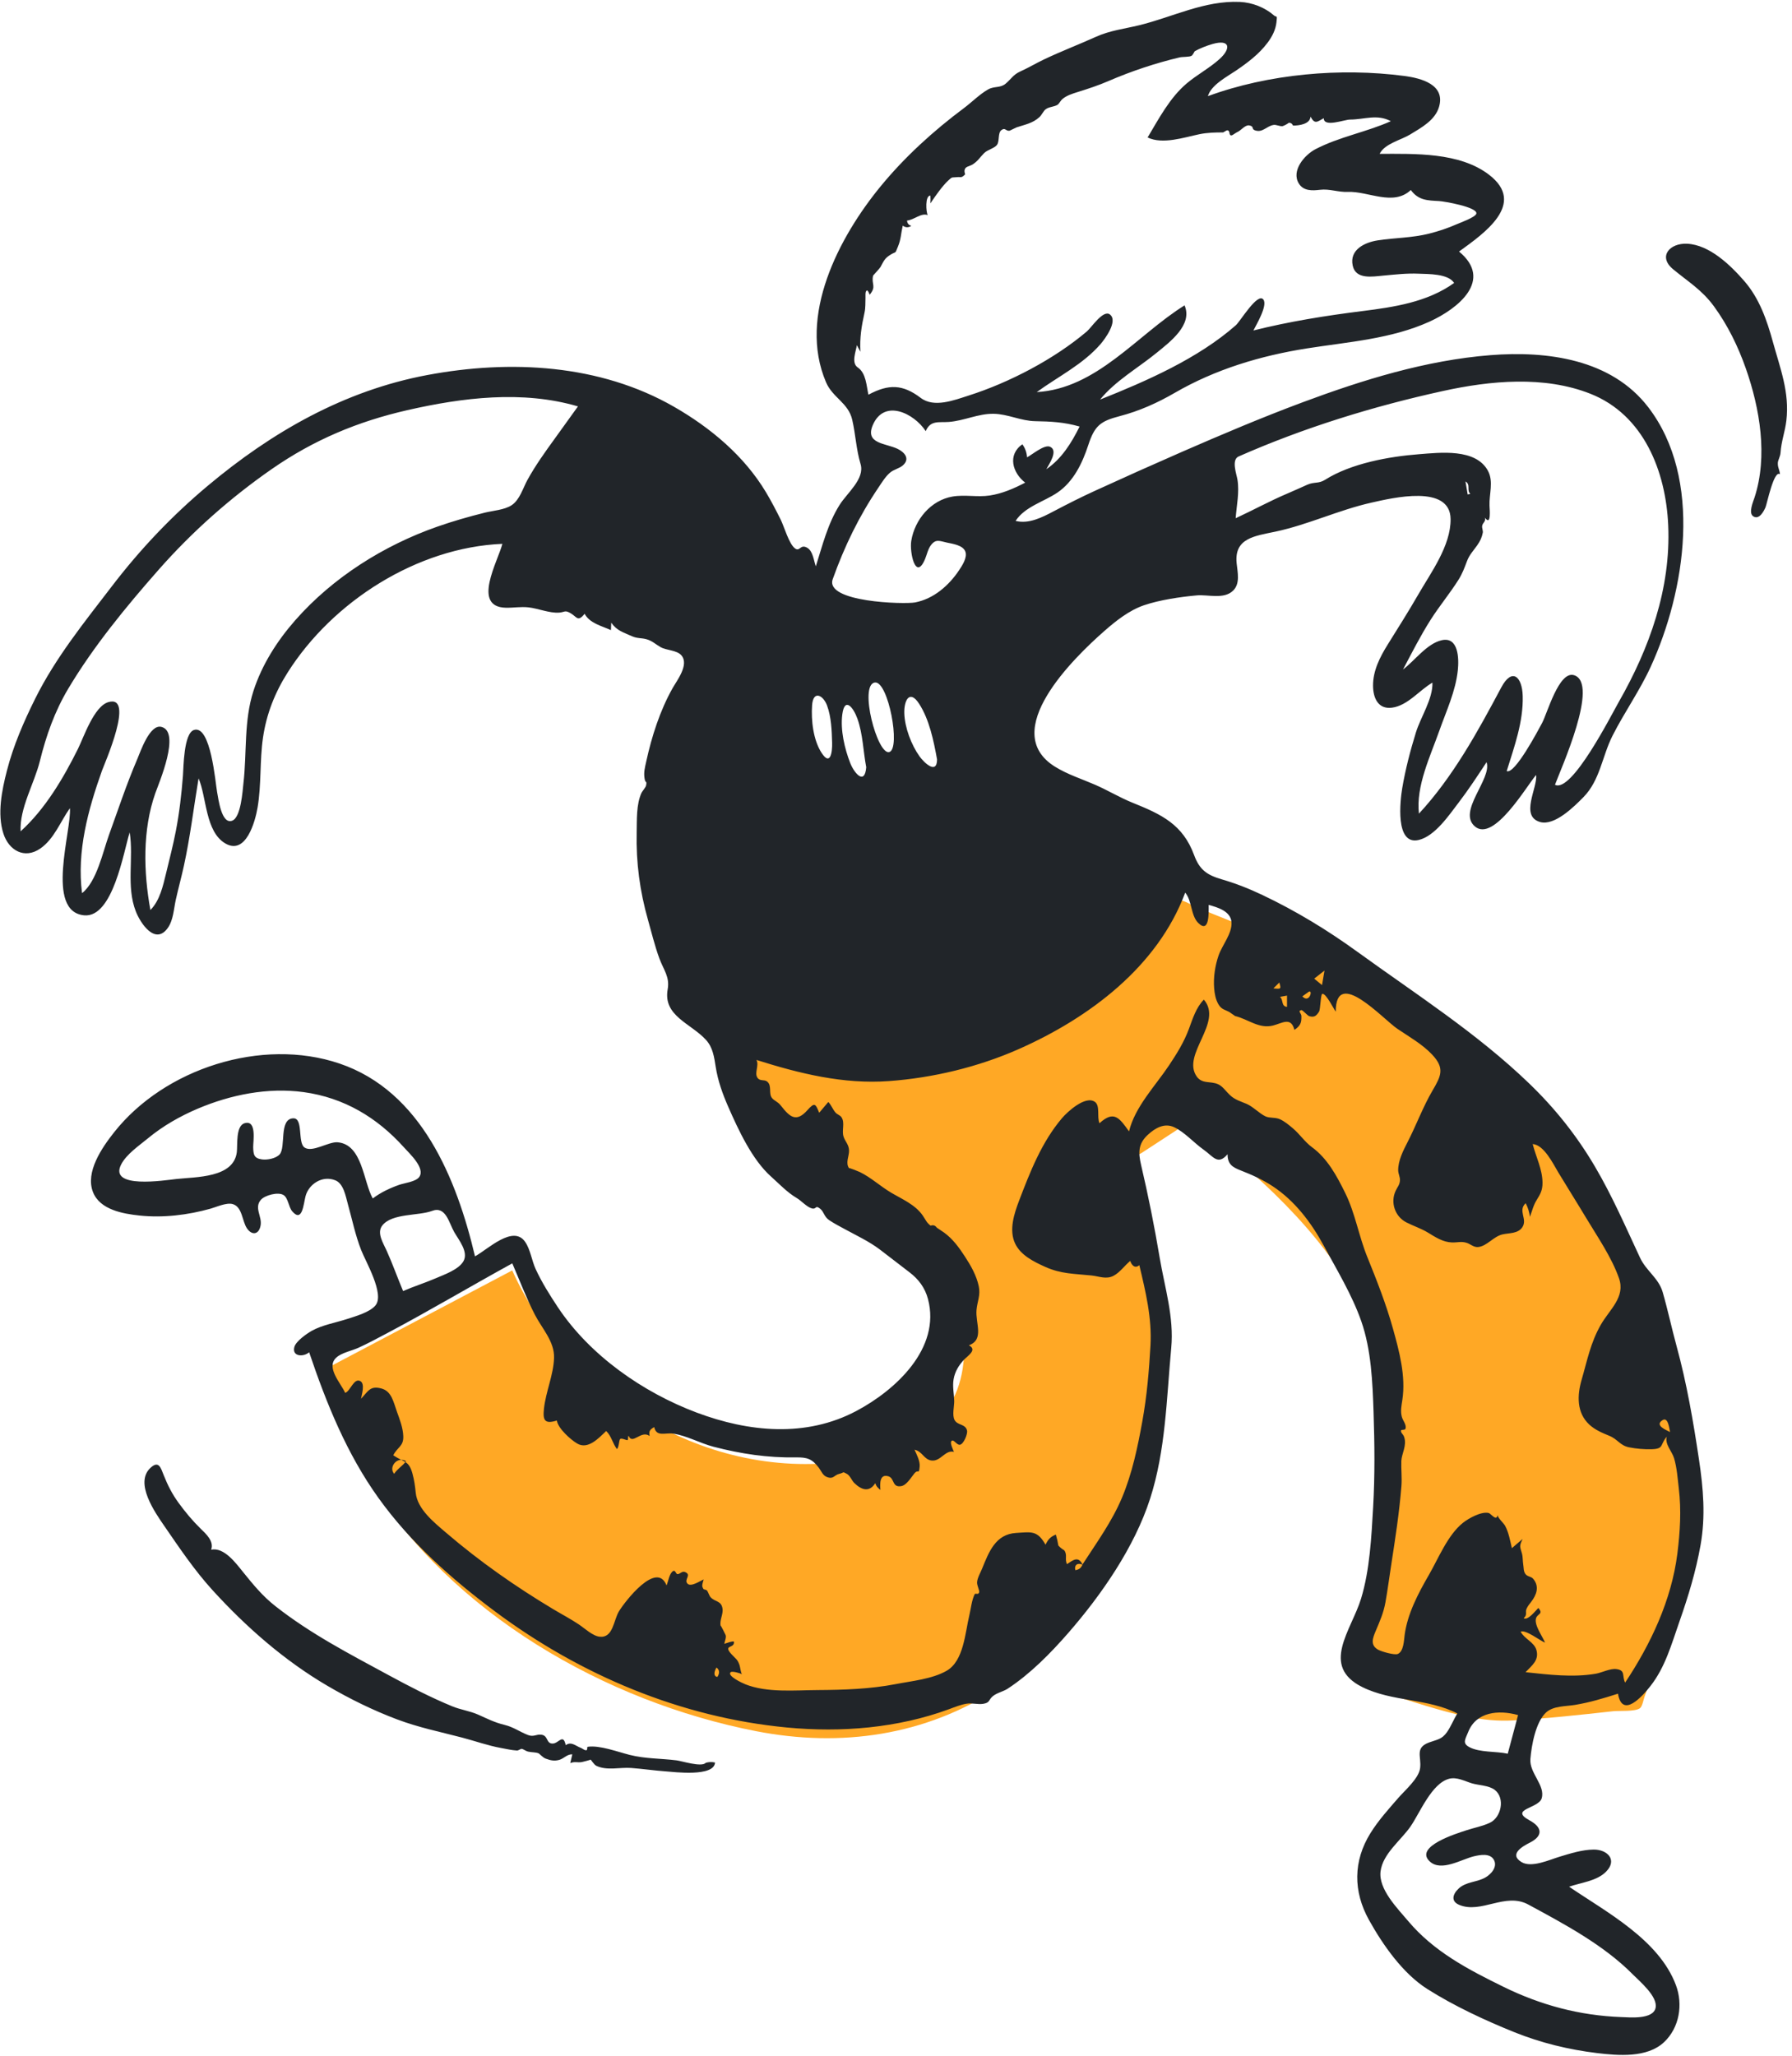 <svg width="334" height="383" viewBox="0 0 334 383" fill="none" xmlns="http://www.w3.org/2000/svg">
<path fill-rule="evenodd" clip-rule="evenodd" d="M60.225 255.265L95.47 236.676C106.61 261.483 134.578 277.399 161.461 271.53C168.013 270.099 174.508 266.865 177.654 260.623C180.02 255.929 180.109 250.416 179.038 245.357C178.136 241.095 176.455 236.597 173.706 233.166C170.251 228.856 164.94 225.545 160.643 222.163C153.983 216.922 147.264 211.757 140.527 206.617C139.643 205.944 137.184 204.733 136.689 203.697C136.274 202.83 136.689 200.723 136.689 199.773V195.302C146.465 198.865 157.367 200.825 167.757 200.29C185.053 199.4 198.94 186.892 211.275 175.784C213.477 173.805 215.635 171.778 217.748 169.705C218.152 169.307 219.176 167.837 219.74 167.725C220.495 167.577 222.478 168.825 223.172 169.104L230.376 171.997C236.222 174.344 242.098 176.261 247.377 179.708C269.776 194.339 293.605 212.228 303.787 237.858C309.574 252.426 313.025 267.982 315.132 283.496C315.419 285.611 316.156 288.245 315.788 290.359C315.116 294.233 312.913 298.339 311.584 302.027L306.518 316.086C306.331 316.603 306.101 317.91 305.668 318.235C304.766 318.911 301.756 318.68 300.673 318.799C294.454 319.482 288.219 320.174 281.971 320.517C276.355 320.825 271.117 319.39 265.761 317.791C262.78 316.902 259.82 315.94 256.877 314.935C256.215 314.708 252.977 314.1 252.599 313.435C252.434 313.143 252.991 311.773 253.067 311.452C253.553 309.41 254.008 307.361 254.432 305.305C257.436 290.795 259.649 275.588 258.38 260.751C257.059 245.294 248.469 233.083 237.646 222.51C233.66 218.621 229.434 214.984 224.994 211.622C224.217 211.032 222.799 209.497 221.816 209.3C221.027 209.141 220.434 209.8 219.647 210.314L212.808 214.776C212.195 215.175 209.805 216.229 209.584 216.933C209.398 217.526 210.371 219.488 210.535 220.058C211.223 222.475 211.846 224.909 212.401 227.36C216.056 243.408 217.764 260.974 213.272 277.023C209.032 292.18 199.237 305.82 186.096 314.451C172.502 323.379 156.693 325.589 140.915 322.515C112.852 317.046 84.082 300.601 68.799 275.818C64.886 269.473 61.929 262.535 60.225 255.265Z" fill="#FFA825"/>
<path fill-rule="evenodd" clip-rule="evenodd" d="M312.631 289.463C311.54 298.092 307.678 306.291 302.898 313.468C302.269 312.22 303.031 311.189 301.285 310.952C300.114 310.793 298.564 311.62 297.408 311.816C293.122 312.545 288.621 311.985 284.339 311.527C285.449 310.324 286.915 309.35 286.363 307.394C285.945 305.917 284.132 305.343 283.424 303.977C284.39 303.559 287.042 305.669 287.972 306.025C287.511 304.867 285.944 302.792 286.28 301.52C286.527 300.584 287.742 300.763 286.731 299.564C286.269 299.976 284.791 301.965 283.986 301.471C284.765 300.768 284.196 300.385 284.539 299.679C284.804 299.132 285.039 298.868 285.407 298.392C286.358 297.16 286.981 295.586 285.771 294.141C285.367 293.657 284.675 293.76 284.296 293.213C283.931 292.686 284.007 292.068 283.907 291.477C283.796 290.812 283.85 290.065 283.666 289.414C283.286 288.071 283.141 288.092 283.79 286.707L281.79 288.42C281.459 287.019 281.213 285.533 280.529 284.25C280.298 283.816 279.061 282.671 279.115 282.218C278.955 283.536 277.898 281.983 277.468 281.875C276.109 281.532 273.709 282.871 272.674 283.698C269.813 285.981 268.106 290.331 266.3 293.445C264.316 296.868 262.323 300.666 261.801 304.599C261.67 305.578 261.64 307.637 260.531 308.13C259.935 308.397 257.45 307.683 256.835 307.327C255.332 306.458 255.857 305.155 256.44 303.776C257.195 301.992 257.874 300.462 258.222 298.526C258.638 296.211 258.937 293.87 259.298 291.544C260.053 286.669 260.812 281.77 261.201 276.849C261.326 275.275 261.128 273.708 261.187 272.169C261.239 270.828 262.27 269.277 261.699 267.677C261.503 267.128 261.095 267 261.122 266.535C261.139 266.247 261.875 266.517 261.974 266.138C262.165 265.399 261.459 264.644 261.279 263.958C260.992 262.877 261.212 261.878 261.377 260.793C262.047 256.389 260.806 251.752 259.622 247.515C258.344 242.937 256.607 238.532 254.824 234.132C253.255 230.259 252.595 226.056 250.747 222.295C249.151 219.047 247.407 215.823 244.53 213.72C243.212 212.756 242.26 211.299 241.005 210.235C240.257 209.601 239.455 208.92 238.556 208.512C237.688 208.119 236.649 208.348 235.857 207.976C234.757 207.46 233.535 206.163 232.36 205.656C231.344 205.218 230.179 204.92 229.229 204.002C227.941 202.758 227.701 201.929 225.892 201.69C224.845 201.553 223.808 201.613 223.065 200.574C220.127 196.461 228.051 190.521 224.383 186.23C222.923 187.701 222.299 189.794 221.594 191.686C220.67 194.165 219.37 196.253 217.908 198.449C215.349 202.294 211.533 206.193 210.433 210.779C208.641 208.276 207.632 206.784 204.928 209.26C204.419 208.138 205.089 206.003 204.078 205.282C202.3 204.015 198.907 207.17 197.937 208.315C194.14 212.797 192.018 218.255 189.934 223.707C189.013 226.116 188.024 229.165 189.197 231.657C190.235 233.862 192.705 235.071 194.809 236.016C197.788 237.355 200.254 237.285 203.419 237.619C204.872 237.772 206.181 238.406 207.566 237.668C208.765 237.03 209.62 235.755 210.662 234.908C210.907 235.704 211.542 236.403 212.351 235.699C213.535 240.667 214.714 245.528 214.428 250.677C214.166 255.4 213.754 260.144 212.91 264.801C212.04 269.605 211.022 274.487 209.127 279.005C207.253 283.475 204.379 287.412 201.762 291.459C200.966 289.835 200.016 290.637 198.864 291.399C198.407 290.427 198.994 289.686 198.359 288.824C197.95 288.584 197.58 288.284 197.261 287.933C197.15 287.242 196.993 286.56 196.793 285.889C195.771 286.306 195.337 286.799 194.87 287.778C193.33 285.07 192.241 285.414 189.375 285.588C185.537 285.821 184.31 289.139 183.039 292.255C182.738 292.998 182.178 293.933 182.112 294.755C182.065 295.335 182.581 296.309 182.511 296.608C182.366 297.225 181.808 296.711 181.657 297.016C181.103 298.134 180.961 299.719 180.667 300.931C179.88 304.174 179.64 309.416 176.443 311.261C173.767 312.805 169.926 313.17 166.926 313.752C162.204 314.667 157.206 314.832 152.409 314.858C148.121 314.881 142.995 315.397 138.925 313.783C138.328 313.547 135.506 312.22 136.164 311.546C136.45 311.252 137.995 311.737 138.312 311.905C138.097 311.792 137.937 310.477 137.829 310.179C137.427 309.071 137.117 309.033 136.352 308.194C134.655 306.334 136.946 307.192 136.792 305.859C136.762 305.602 134.947 306.266 134.997 306.249C135.056 305.844 135.43 305.002 135.237 304.596C135.378 304.894 134.19 302.392 134.331 302.962C134.056 301.857 134.828 300.766 134.668 299.697C134.443 298.182 133.333 298.485 132.465 297.588C132.167 297.281 132.048 296.656 131.756 296.304C131.628 296.15 131.163 296.123 131.116 296.041C130.799 295.49 130.818 295.398 131.152 294.239C130.509 294.521 128.813 295.686 128.158 295.051C127.369 294.285 129.025 293.388 127.655 292.861C127.103 292.649 126.786 293.242 126.294 293.261C125.963 293.274 125.899 292.459 125.486 292.674C124.749 293.057 124.557 294.663 124.232 295.36C122.392 290.668 116.458 298.38 115.362 300.19C114.347 301.865 114.289 305.177 111.784 304.92C110.468 304.785 108.958 303.347 107.909 302.644C106.37 301.612 104.726 300.754 103.135 299.802C96.076 295.577 89.42 290.92 83.169 285.566C80.87 283.597 77.792 281.153 77.486 278.101C77.363 276.879 77.215 275.763 76.876 274.526C76.193 272.036 75.291 272.475 73.298 271.119C74.097 269.546 75.236 269.464 75.166 267.559C75.109 266.012 74.516 264.468 73.996 263.04C73.332 261.219 73.01 259.172 71.063 258.667C68.989 258.128 68.658 259.136 67.285 260.591C67.427 259.807 68.061 257.82 67.181 257.314C65.957 256.611 65.295 259.208 64.334 259.489C63.506 257.642 60.704 254.768 62.665 252.933C63.654 252.007 65.576 251.652 66.803 251.091C68.626 250.258 70.396 249.304 72.166 248.366C80.035 244.197 87.678 239.646 95.483 235.363C96.859 238.547 98.088 241.805 99.674 244.895C100.996 247.473 103.361 249.912 103.266 252.963C103.168 256.139 101.729 259.263 101.384 262.44C101.157 264.543 101.472 265.373 103.789 264.641C103.989 266.091 106.327 268.191 107.575 268.928C109.582 270.114 111.58 267.941 112.98 266.594C113.969 267.533 114.178 268.921 114.995 269.969C115.406 269.529 115.344 268.279 115.605 268.075C115.856 267.879 116.731 268.309 116.912 268.304C117.185 268.296 116.954 267.52 117.175 267.51C117.881 269.25 119.513 266.341 121.082 267.533C120.893 266.62 121.151 266.305 121.935 265.87C122.341 267.76 124.004 266.87 125.44 267.08C127.991 267.45 130.481 268.878 132.988 269.526C138.154 270.86 143.031 271.599 148.35 271.512C150.478 271.478 151.374 271.801 152.628 273.462C153.106 274.093 153.337 274.885 154.166 275.183C155.379 275.621 155.448 274.806 156.432 274.575C157.434 274.34 156.908 274.088 157.851 274.584C158.431 274.888 158.773 275.855 159.248 276.307C160.589 277.587 162.014 278.072 163.135 276.318C163.347 276.96 163.589 277.156 164.093 277.58C164.021 276.569 163.87 274.544 165.542 275.022C166.791 275.379 166.21 277.175 167.984 276.863C168.978 276.689 169.805 275.254 170.4 274.53C171.215 273.54 171.25 274.9 171.411 273.207C171.505 272.204 170.849 270.957 170.451 270.081C171.941 270.387 172.207 271.962 173.687 272.101C175.345 272.257 176.193 270.056 177.8 270.479C177.644 270.108 177.044 268.874 177.308 268.509C177.714 267.947 178.296 269.28 178.93 269.154C179.62 269.016 180.386 267.142 180.241 266.51C179.953 265.252 178.489 265.57 177.932 264.572C177.423 263.66 177.873 261.989 177.849 261C177.816 259.654 177.503 258.289 177.737 256.944C177.983 255.53 178.696 254.36 179.671 253.316C180.347 252.591 182.233 251.468 180.581 250.633C183.508 249.553 181.779 246.534 182.008 244.023C182.149 242.462 182.778 241.326 182.43 239.648C182.015 237.641 180.943 235.772 179.834 234.076C178.73 232.385 177.593 230.815 175.951 229.619L174.613 228.719C174.306 228.288 173.92 228.163 173.453 228.344C172.699 227.77 172.56 227.303 172.003 226.482C170.6 224.416 168.114 223.396 166.051 222.169C164.07 220.991 162.347 219.37 160.27 218.358C160.281 218.363 158.089 217.419 158.273 217.664C157.518 216.656 158.287 215.407 158.249 214.32C158.208 213.204 157.538 212.712 157.225 211.749C156.853 210.603 157.522 209.181 156.848 208.157C156.585 207.757 156.069 207.646 155.749 207.294C155.204 206.695 154.962 205.888 154.384 205.299L152.683 207.305C152.014 205.679 151.881 205.257 150.509 206.8C148.416 209.158 147.229 208.142 145.522 205.951C144.958 205.226 144.302 205.084 143.88 204.552C143.208 203.706 143.93 202.224 142.971 201.486C142.413 201.055 141.631 201.491 141.159 200.75C140.58 199.84 141.525 198.487 140.992 197.467C149.011 200.002 157.193 202.024 165.667 201.407C173.899 200.809 182.305 198.793 189.86 195.453C202.967 189.657 215.751 180.124 220.903 166.298C222.194 167.812 221.925 170.572 223.349 171.961C225.465 174.026 225.275 169.899 225.275 168.585C226.972 169.039 229.393 169.758 229.531 171.823C229.67 173.91 227.791 176.084 227.131 177.982C226.467 179.89 226.136 182.097 226.298 184.112C226.378 185.119 226.565 186.162 227.068 187.052C227.685 188.14 228.368 188.086 229.195 188.583C229.059 188.502 230.229 189.291 230.194 189.283C232.657 189.874 234.633 191.722 237.279 191.053C238.983 190.622 240.629 189.376 241.259 191.867C242.443 191.071 242.589 190.456 242.557 189.283C242.542 188.775 241.82 188.341 242.544 188.18C242.784 188.127 243.682 189.216 244.033 189.317C245.004 189.594 245.378 189.204 245.846 188.474C246.116 188.054 246.134 185.213 246.458 185.153C247.143 185.026 248.576 187.951 248.958 188.475C248.958 180.086 257.717 189.809 260.443 191.662C262.661 193.169 265.07 194.505 266.929 196.473C269.298 198.979 268.612 200.435 267.013 203.144C265.244 206.143 263.964 209.637 262.353 212.764C261.545 214.333 260.577 216.217 260.599 218.041C260.607 218.656 260.962 219.291 260.929 219.888C260.881 220.752 260.462 221.118 260.114 221.874C259.113 224.051 260.01 226.652 262.126 227.73C263.481 228.421 264.876 228.857 266.185 229.656C267.569 230.5 268.937 231.41 270.623 231.468C271.712 231.505 272.313 231.214 273.365 231.54C274.078 231.761 274.674 232.402 275.501 232.321C277.153 232.159 278.365 230.337 280.062 229.962C281.319 229.685 282.949 229.846 283.751 228.614C284.744 227.087 282.853 225.565 284.361 224.158C284.781 224.946 285.049 225.806 285.152 226.692C285.598 225.519 285.777 224.575 286.435 223.523C287.121 222.424 287.511 221.709 287.499 220.321C287.478 217.832 286.272 215.513 285.669 213.145C287.78 213.261 289.518 216.893 290.439 218.416C292.136 221.227 293.892 224 295.581 226.816C297.701 230.35 300.394 234.237 301.756 238.14C302.986 241.662 300.01 243.928 298.371 246.791C296.432 250.18 295.845 253.423 294.787 257.057C293.94 259.963 293.844 263.192 296.219 265.397C297.279 266.381 298.628 266.953 299.948 267.488C301.523 268.126 301.938 269.296 303.628 269.632C304.976 269.9 306.469 270.033 307.849 269.99C310.21 269.916 309.353 269.138 310.661 267.649C310.252 269.048 311.635 270.375 312.019 271.657C312.557 273.451 312.68 275.433 312.901 277.288C313.387 281.355 313.142 285.411 312.631 289.463ZM281.021 326.715C278.899 326.235 275.738 326.523 273.83 325.47C272.507 324.739 273.107 324.035 273.655 322.655C275.141 318.914 279.28 318.498 282.946 319.517L281.021 326.715ZM284.839 354.809C291.568 358.45 298.908 362.353 304.321 367.823C305.593 369.108 309.032 371.964 308.574 374.067C308.095 376.263 303.772 375.837 302.175 375.779C294.441 375.497 287.197 373.56 280.268 370.165C273.643 366.918 267.256 363.596 262.436 357.866C260.482 355.544 256.906 351.962 257.312 348.649C257.714 345.359 261.096 342.866 262.889 340.285C264.647 337.754 266.829 332.218 270.112 331.379C271.543 331.015 272.981 331.821 274.316 332.227C275.59 332.613 277.519 332.611 278.608 333.463C280.582 335.007 279.792 338.568 277.719 339.563C276.339 340.225 274.734 340.511 273.286 340.991C271.658 341.531 263.444 344.004 266.504 346.804C268.633 348.753 272.424 346.373 274.706 345.83C275.878 345.552 277.76 345.192 278.457 346.527C279.134 347.827 277.905 349.179 276.836 349.783C275.248 350.682 273.216 350.542 271.838 351.863C270.713 352.941 270.422 354.222 271.965 354.872C276.068 356.602 280.558 352.492 284.839 354.809ZM200.424 292.521C200.187 291.602 200.793 291.081 201.749 291.483C201.538 292.082 201.097 292.428 200.424 292.521ZM133.708 312.409C132.842 312.292 133.191 311.201 133.547 310.659C134.121 311.106 134.174 311.689 133.708 312.409ZM73.466 274.572C72.365 273.346 74.027 271.225 75.68 272.217C75.141 273.026 74.058 273.631 73.466 274.572ZM69.476 223.273C67.695 220.107 67.57 213.228 62.942 212.809C61.241 212.655 58.214 214.785 56.754 213.779C55.43 212.867 56.584 208.272 54.656 208.342C51.94 208.439 53.335 213.756 52.109 215.074C51.407 215.827 49.824 216.13 48.844 215.999C47.356 215.801 47.228 215.128 47.19 213.734C47.161 212.702 47.91 208.57 45.587 209.256C43.895 209.755 44.304 213.384 44.137 214.672C43.515 219.465 36.535 219.241 32.877 219.648C30.658 219.893 20.256 221.55 22.567 216.968C23.545 215.03 25.941 213.419 27.573 212.07C30.349 209.773 33.521 207.963 36.83 206.556C42.986 203.941 49.921 202.549 56.595 203.462C64.109 204.488 70.297 208.192 75.314 213.779C76.35 214.934 79.278 217.604 78.156 219.248C77.534 220.163 75.376 220.39 74.411 220.73C72.663 221.347 70.959 222.145 69.476 223.273ZM80.537 225.587C83.09 224.621 83.67 227.803 84.653 229.522C85.495 230.995 87.362 233.23 86.382 234.959C85.492 236.533 82.769 237.47 81.236 238.133C79.23 239.002 77.133 239.648 75.131 240.524C74.082 238.029 73.173 235.47 72.066 233.001C71.442 231.608 70.162 229.692 71.26 228.3C73.079 225.996 78.001 226.545 80.537 225.587ZM151.36 131.404C151.557 128.545 153.432 129.482 154.155 131.449C154.942 133.586 155.031 136.125 155.094 138.378C155.14 140.097 154.788 142.783 153.145 140.279C151.567 137.874 151.167 134.192 151.36 131.404ZM161.452 142.932C161.169 146.394 159.193 143.999 158.469 142.154C157.414 139.46 156.607 135.978 156.993 133.077C157.439 129.728 159.074 131.83 159.804 133.879C160.835 136.776 160.881 139.933 161.452 142.932ZM165.742 140.108C163.517 140.71 160.047 127.6 163.053 127.152C165.551 126.781 167.936 139.515 165.742 140.108ZM174.652 141.475C174.632 144.384 172.23 142.09 171.39 140.916C169.851 138.765 168.638 135.554 168.55 132.913C168.469 130.433 169.556 128.419 171.294 131.09C173.225 134.056 174.027 138.052 174.652 141.475ZM155.211 107.888C157.379 101.812 160.083 96.226 163.697 90.878C164.345 89.918 164.996 88.825 165.879 88.061C166.593 87.442 167.624 87.287 168.296 86.684C169.65 85.472 168.615 84.256 167.297 83.621C165.084 82.553 161.145 82.707 162.69 79.159C164.826 74.256 170.362 76.989 172.541 80.321C173.423 78.24 174.973 78.748 176.862 78.606C179.687 78.392 182.343 77.04 185.196 77.088C187.841 77.132 190.276 78.418 192.928 78.464C195.88 78.517 198.345 78.639 201.217 79.466C199.721 82.494 197.864 85.488 195.016 87.418C195.529 86.472 197.304 83.931 195.712 83.229C194.635 82.755 192.335 84.742 191.421 85.201C191.377 84.322 191.073 83.475 190.548 82.769C187.751 84.723 188.693 88.078 191.079 89.916C188.993 91.003 186.811 91.958 184.469 92.311C182.158 92.66 179.834 92.116 177.535 92.506C173.502 93.191 170.487 96.804 169.845 100.768C169.496 102.92 170.672 108.332 172.421 104.136C172.771 103.298 172.95 102.31 173.505 101.573C174.418 100.359 175.12 100.787 176.459 101.077C177.57 101.319 179.515 101.561 179.937 102.79C180.314 103.892 179.329 105.374 178.771 106.212C176.857 109.093 173.998 111.582 170.542 112.234C168.585 112.603 153.669 112.215 155.211 107.888ZM159.866 68.454C158.612 67.614 159.554 65.424 159.703 64.305L160.37 65.534C160.214 62.91 160.573 60.79 161.132 58.243C161.345 57.276 161.268 56.453 161.312 55.484C161.337 54.93 161.233 54.536 161.463 54.203C161.757 53.775 162.108 55.02 162.092 54.911C163.43 53.299 162.344 52.957 162.735 51.335C162.74 51.314 163.966 50.004 164.102 49.758C164.748 48.579 164.878 48.125 165.994 47.441C167.127 46.747 166.745 47.433 167.36 45.949C167.952 44.521 167.913 43.535 168.257 42.038C168.786 42.425 169.32 42.435 169.859 42.073C169.359 41.935 169.091 41.607 169.058 41.09C170.438 40.948 171.66 39.611 172.914 40.072C172.598 39.531 172.381 36.427 173.412 36.433C173.446 36.92 173.446 37.405 173.412 37.891C174.283 36.578 175.649 34.636 176.723 33.645C177.533 32.896 177.304 33.114 178.295 33.009C179.148 32.918 179.16 33.238 179.891 32.474C179.603 31.685 179.819 31.184 180.539 30.974L181.205 30.683C182.225 30.064 182.603 29.363 183.406 28.541C184.031 27.902 185.353 27.629 185.823 26.991C186.329 26.305 185.955 24.775 186.628 24.254C187.365 23.683 187.413 24.428 188.131 24.36C188.234 24.35 189.273 23.796 189.485 23.725C191.019 23.207 192.439 22.999 193.735 21.818C194.171 21.422 194.478 20.663 194.898 20.357C195.594 19.849 196.426 19.949 197.136 19.502C197.362 19.36 197.703 18.728 197.969 18.495C198.754 17.808 199.83 17.467 200.802 17.165C202.815 16.539 204.711 15.918 206.658 15.076C210.84 13.266 215.451 11.733 219.887 10.688C220.398 10.568 221.711 10.638 222.091 10.391C222.372 10.208 222.616 9.586 222.685 9.546C223.515 9.063 224.851 8.523 225.989 8.199C229.329 7.247 229.446 9.064 227.317 10.989C225.427 12.698 223.145 13.89 221.204 15.524C218.041 18.187 215.985 22.116 213.898 25.609C216.701 26.968 220.719 25.591 223.565 25.001C225.012 24.702 226.548 24.67 227.974 24.671L228.431 24.409C228.796 24.163 229.033 24.264 229.143 24.711C229.195 25.287 229.476 25.379 229.984 24.987C230.253 24.802 230.535 24.636 230.828 24.492C231.35 24.195 232.151 23.242 232.82 23.36C233.808 23.533 233.215 24.016 233.852 24.26C235.317 24.821 236.027 23.486 237.394 23.272C237.863 23.199 238.53 23.562 239.045 23.506C239.468 23.352 239.866 23.139 240.228 22.873C240.593 22.864 240.849 23.039 240.996 23.396C242.11 23.404 244.165 23.139 244.263 21.73C245.047 23.213 245.498 22.708 246.725 22.019C246.725 23.794 250.564 22.281 251.616 22.277C254.323 22.269 256.662 21.2 259.23 22.578C254.691 24.607 249.549 25.507 245.153 27.81C243.166 28.852 240.607 31.797 242.082 34.19C242.957 35.61 244.584 35.529 246.021 35.359C247.847 35.143 249.365 35.828 251.234 35.752C255.023 35.598 259.682 38.477 262.953 35.401C264.383 37.347 266.07 37.339 268.215 37.458C269.211 37.514 275.422 38.593 275.167 39.796C275.024 40.473 272.054 41.535 271.606 41.734C269.922 42.48 268.179 43.066 266.395 43.517C263.176 44.332 260.009 44.282 256.762 44.785C254.4 45.152 251.478 46.496 252.124 49.488C252.692 52.122 255.817 51.529 257.842 51.344C260.057 51.144 262.187 50.889 264.415 50.988C266.203 51.067 269.9 50.956 271.026 52.714C266.064 56.284 259.843 57.21 253.928 57.952C247.09 58.809 240.304 59.892 233.613 61.568C234.117 60.559 236.336 56.886 235.46 55.79C234.388 54.447 231.17 59.863 230.343 60.591C223.303 66.794 213.664 71.003 205.037 74.443C207.878 70.932 212.158 68.535 215.629 65.688C218.017 63.728 222.362 60.528 220.781 56.89C211.903 62.425 204.433 72.395 193.232 73.048C197.234 70.135 201.845 67.894 205.136 64.092C205.906 63.203 208.445 59.807 206.871 58.586C205.631 57.626 203.439 61.01 202.575 61.744C196.495 66.9 188.143 71.265 180.57 73.682C177.849 74.551 174.109 76.026 171.61 74.131C168.257 71.587 165.644 71.505 161.862 73.535C161.486 71.88 161.436 69.507 159.866 68.454ZM239.877 185.479V187.58C238.739 187.467 239.249 186.268 238.566 185.717L239.877 185.479ZM238.446 183.047C238.793 184.271 238.793 184.271 237.34 184.133L238.446 183.047ZM243.931 184.762C244.761 184.306 244.053 187.037 242.736 185.624L243.931 184.762ZM246.866 180.817L246.402 183.521L244.949 182.319L246.866 180.817ZM309.905 264.555C310.947 263.926 311.157 266.331 311.269 266.788C310.584 266.411 308.267 265.544 309.905 264.555ZM103.392 81.725C101.587 84.213 99.787 86.722 98.302 89.418C97.478 90.917 96.876 93.107 95.378 94.109C94.044 95 91.847 95.137 90.351 95.51C87.349 96.257 84.371 97.109 81.451 98.134C71.486 101.636 62.024 107.592 55.02 115.564C51.645 119.403 48.827 123.827 47.242 128.712C45.424 134.311 46.037 140.181 45.37 145.946C45.211 147.33 44.92 152.268 43.284 152.892C41.27 153.661 40.701 148.795 40.458 147.521C40.153 145.923 39.309 134.984 36.152 135.995C34.227 136.612 34.216 142.991 34.098 144.513C33.829 147.968 33.436 151.396 32.778 154.802C32.265 157.455 31.584 160.088 30.947 162.715C30.388 165.024 29.78 167.795 28.032 169.534C26.749 162.5 26.539 154.597 28.947 147.778C29.605 145.912 33.743 136.343 30.084 135.417C27.898 134.862 26.165 140.076 25.573 141.453C23.592 146.065 22.018 150.847 20.307 155.562C19.183 158.658 18.045 164.242 15.292 166.393C14.288 158.62 16.411 150.872 18.993 143.613C19.455 142.317 25.192 129.397 20.223 130.797C17.512 131.561 15.614 137.344 14.499 139.577C11.768 145.049 8.411 150.738 3.842 154.876C3.627 150.544 6.399 145.959 7.429 141.798C8.614 137.016 10.178 132.568 12.71 128.317C17.399 120.446 23.522 113.001 29.569 106.139C35.812 99.055 42.93 92.747 50.687 87.363C58.474 81.959 66.662 78.529 75.877 76.423C86.195 74.066 97.391 72.672 107.722 75.711C106.278 77.716 104.842 79.725 103.392 81.725ZM274.048 92.014L273.549 92.114L273.14 89.692C274.17 90.296 273.296 91.329 274.048 92.014M230.859 85.039C243.059 79.668 255.918 75.703 268.929 72.848C277.772 70.907 287.799 69.953 296.417 73.355C306.367 77.282 310.492 87.815 310.929 97.884C311.439 109.619 307.446 120.749 301.693 130.81C300.311 133.226 292.928 147.826 289.825 146.2C290.872 143.34 298.211 127.209 293.35 125.781C290.554 124.96 288.387 132.898 287.424 134.685C286.771 135.896 282.313 144.374 280.826 143.648C282.23 139.128 283.945 134.465 283.809 129.657C283.707 126.026 281.811 124.317 279.808 128.078C275.434 136.29 270.833 144.714 264.469 151.581C263.869 146.489 266.596 140.868 268.255 136.169C269.557 132.481 271.299 128.806 271.715 124.876C271.94 122.746 271.874 118.539 268.693 119.278C265.924 119.92 263.69 123.088 261.499 124.727C263.156 121.604 264.752 118.44 266.652 115.454C268.281 112.896 270.232 110.562 271.848 107.997C272.568 106.854 272.968 105.744 273.425 104.538C273.874 103.348 274.552 102.686 275.318 101.604C275.888 100.797 276.2 100.114 276.372 99.227C276.437 98.896 276.208 98.402 276.244 98.028C276.306 97.369 276.995 97.195 276.766 96.439C277.978 98.118 277.643 94.817 277.62 94.205C277.54 92.052 278.41 89.721 277.334 87.718C275.066 83.496 268.415 84.316 264.483 84.619C258.85 85.054 251.802 86.335 246.978 89.382C245.744 90.16 244.969 89.716 243.631 90.314C242.407 90.861 241.162 91.429 239.906 91.962C236.643 93.346 233.527 95.063 230.309 96.546C230.48 94.137 231.026 91.787 230.646 89.38C230.484 88.348 229.458 85.656 230.859 85.039ZM316.665 271.919C315.597 264.786 314.389 257.73 312.484 250.767C311.574 247.44 310.855 244.046 309.901 240.735C309.143 238.103 306.825 236.769 305.679 234.318C302.985 228.553 300.515 222.842 297.268 217.324C293.875 211.559 289.824 206.479 285.007 201.842C275.237 192.439 263.951 185.255 253.027 177.342C247.418 173.279 241.605 169.74 235.345 166.763C232.823 165.563 230.399 164.605 227.73 163.824C224.964 163.016 223.584 162.07 222.56 159.295C220.458 153.597 216.516 151.731 211.131 149.565C208.696 148.586 206.48 147.228 204.081 146.187C201.585 145.104 198.945 144.274 196.623 142.827C186.061 136.245 200.163 122.544 205.77 117.612C207.957 115.689 210.429 113.717 213.212 112.762C216.096 111.773 220.027 111.192 223.08 110.92C225.152 110.737 228.086 111.702 229.808 110.057C231.196 108.732 230.659 106.61 230.489 104.934C230.011 100.231 233.876 99.863 237.769 99.033C243.85 97.735 249.535 95.004 255.626 93.638C259.512 92.766 270.304 90.158 270.367 96.71C270.415 101.678 266.695 106.673 264.357 110.733C262.529 113.907 260.579 116.975 258.646 120.081C257.199 122.405 255.89 124.954 255.912 127.761C255.93 129.98 256.821 132.17 259.427 131.842C262.355 131.474 264.549 128.577 266.981 127.175C267.081 130.209 264.783 133.603 263.901 136.459C262.86 139.828 261.945 143.331 261.358 146.809C260.983 149.029 259.951 157.578 264.449 156.481C267.481 155.742 270.094 151.838 271.86 149.532C273.72 147.103 275.388 144.547 277.073 141.995C278.124 145.117 271.582 151.157 274.902 153.97C278.446 156.973 284.582 146.342 286.307 144.378C286.608 146.763 283.237 152.046 287.05 153.14C289.748 153.915 293.426 150.242 295.125 148.513C298.231 145.353 298.61 140.893 300.547 137.068C302.765 132.69 305.609 128.7 307.663 124.221C314.139 110.106 317.431 89.195 307.221 75.88C300.328 66.891 288.37 65.335 277.797 66.166C265.764 67.113 253.995 70.771 242.738 74.965C235.18 77.782 227.744 80.935 220.351 84.157C214.897 86.539 209.464 88.97 204.053 91.448C201.434 92.645 198.883 93.941 196.336 95.28C194.234 96.386 191.736 97.671 189.289 97.041C191.049 94.368 194.552 93.483 197.082 91.771C200.077 89.746 201.735 86.286 202.831 82.938C204.013 79.332 205.058 78.471 208.685 77.529C212.311 76.588 215.703 75.07 218.943 73.194C226.539 68.793 234.933 66.277 243.567 64.912C251.206 63.705 259.283 63.161 266.416 59.931C271.725 57.528 278.407 52.208 271.942 46.863C276.517 43.539 284.63 37.987 277.527 32.55C272.022 28.335 263.705 28.662 257.141 28.662C258.085 26.757 261.108 26.102 262.808 25.066C264.904 23.789 267.492 22.406 268.22 19.888C269.412 15.769 264.912 14.569 261.773 14.155C249.843 12.586 236.436 13.766 225.135 17.913C225.725 15.837 228.663 14.307 230.308 13.193C232.5 11.708 234.669 10.084 236.269 7.94C237.112 6.809 237.742 5.586 237.91 4.173C238.09 2.649 237.927 3.293 237.468 2.889C235.774 1.397 233.391 0.458 231.09 0.358C224.461 0.069 218.57 3.185 212.28 4.714C209.499 5.39 206.903 5.668 204.24 6.868C201.029 8.315 197.72 9.578 194.544 11.091C193.068 11.794 191.679 12.634 190.189 13.302C188.838 13.908 188.524 14.668 187.434 15.589C186.435 16.434 185.324 16.016 184.191 16.648C182.622 17.522 181.128 19.046 179.671 20.133C173.997 24.365 168.639 29.226 164.14 34.705C156.374 44.163 148.658 58.817 153.958 71.214C155.195 74.108 158.115 75.039 158.841 78.197C159.476 80.966 159.577 83.713 160.394 86.445C161.223 89.214 157.903 91.81 156.486 94.064C154.27 97.59 153.304 101.58 152.056 105.506C151.667 104.45 151.535 102.668 150.446 102.046C149.127 101.294 149.11 102.865 148.162 102.157C147.048 101.324 146.144 98.074 145.496 96.779C144.632 95.052 143.744 93.336 142.749 91.68C138.69 84.918 132.435 79.694 125.646 75.793C111.783 67.828 95.091 66.975 79.647 69.868C64.135 72.774 50.666 80.489 38.671 90.545C32.028 96.114 26.168 102.283 20.895 109.164C15.716 115.924 10.365 122.507 6.555 130.17C4.416 134.472 2.478 138.933 1.282 143.599C0.352 147.22 -0.55 151.617 0.632 155.289C1.643 158.432 4.566 160.121 7.516 158.078C10.104 156.285 11.26 153.047 13.027 150.566C13.382 154.677 8.376 169.809 15.67 170.522C21.056 171.049 23.031 158.66 24.172 155.072C24.936 159.901 23.493 165.116 25.308 169.779C26.189 172.042 28.938 176.138 31.266 172.887C32.308 171.432 32.385 169.357 32.757 167.663C33.227 165.529 33.815 163.422 34.279 161.286C35.452 155.904 36.105 150.439 37.01 145.008C38.532 148.536 38.245 154.96 42.02 157.145C45.848 159.36 47.569 153.025 48.005 150.46C48.74 146.149 48.388 141.732 49.02 137.405C49.662 133.02 51.224 129.067 53.587 125.328C61.997 112.029 77.768 101.982 93.636 101.318C92.781 104.607 87.896 113.081 94.275 113.22C95.713 113.252 97.03 112.994 98.488 113.15C100.281 113.343 102.415 114.261 104.206 114.132C105.293 114.053 105.251 113.599 106.366 114.25C107.533 114.93 107.687 115.938 108.964 114.35C109.925 116.136 112.17 116.612 113.867 117.391L113.927 116.007C114.98 117.503 116.12 117.772 117.732 118.504C118.765 118.973 119.492 118.828 120.422 119.07C121.548 119.363 122.111 119.984 123.125 120.56C124.225 121.184 126.154 121.108 126.998 122.087C128.492 123.818 126.183 126.741 125.35 128.221C123.01 132.38 121.467 137.2 120.453 141.843C120.194 143.027 119.946 143.864 120.137 145.039C120.303 146.06 120.609 145.322 120.42 146.329C120.353 146.685 119.69 147.434 119.572 147.691C118.569 149.866 118.718 152.75 118.665 155.096C118.539 160.703 119.251 166.006 120.779 171.398C121.45 173.763 122.042 176.228 122.888 178.536C123.674 180.679 124.864 181.989 124.445 184.306C123.547 189.276 128.751 190.624 131.591 193.738C132.877 195.149 133.107 196.95 133.397 198.767C133.812 201.386 134.677 203.794 135.744 206.222C137.611 210.476 140.172 216.029 143.684 219.17C145.265 220.583 146.715 222.146 148.511 223.2C149.351 223.694 150.402 224.899 151.337 225.131C152.223 225.351 151.906 224.409 152.869 225.188C153.606 225.784 153.566 226.671 154.59 227.347C155.572 227.996 156.629 228.538 157.662 229.098C159.762 230.236 162.031 231.312 163.943 232.75C165.794 234.143 167.637 235.61 169.497 237.016C171.209 238.31 172.411 239.92 172.964 242.017C175.395 251.229 166.874 259.013 159.606 262.865C150.201 267.85 139.54 266.798 129.865 263.17C119.835 259.409 109.932 252.508 103.957 243.509C102.473 241.272 100.967 238.876 99.841 236.434C99.1 234.829 98.887 232.854 97.891 231.38C95.657 228.074 90.856 232.813 88.532 234.054C85.111 219.61 78.541 203.302 63.267 198.132C48.787 193.232 30.646 199.054 21.238 210.981C19.021 213.792 15.848 218.347 17.341 222.11C18.641 225.384 22.918 226.125 26.001 226.453C30.398 226.922 35.025 226.359 39.268 225.167C40.357 224.86 42.224 223.987 43.38 224.324C45.176 224.849 45.109 227.46 46.015 228.82C46.933 230.196 48.264 230.052 48.574 228.286C48.87 226.599 47.317 225.014 48.63 223.516C49.362 222.682 51.828 221.993 52.855 222.643C53.715 223.186 53.792 224.891 54.474 225.676C56.356 227.839 56.561 224.333 56.947 222.854C57.526 220.63 60.056 218.901 62.512 219.896C64.049 220.518 64.433 222.879 64.831 224.304C65.645 227.217 66.205 230.028 67.306 232.866C68.146 235.032 71.708 241.062 70 243.174C68.945 244.479 66.282 245.209 64.75 245.712C62.616 246.414 60.056 246.834 58.098 247.937C57.177 248.456 55.146 249.872 54.862 250.945C54.38 252.763 56.592 252.844 57.621 251.922C60.842 261.471 64.644 270.865 70.559 279.097C76.494 287.357 84.2 294.206 92.322 300.251C108.205 312.077 126.888 319.956 146.676 321.832C156.796 322.791 167.261 321.947 176.84 318.438C177.921 318.043 179.017 317.583 180.16 317.397C181.195 317.228 182.256 317.586 183.259 317.42C184.558 317.204 184.209 316.703 185.035 316.008C185.798 315.367 186.988 315.146 187.832 314.592C192.039 311.835 195.854 307.956 199.143 304.179C205.321 297.085 211.445 288.24 214.355 279.223C217.279 270.163 217.418 260.537 218.298 251.145C218.843 245.334 217.092 239.936 216.137 234.258C215.167 228.467 214.011 222.709 212.672 216.992C212.14 214.724 212.135 213.084 213.915 211.434C215.3 210.149 217.033 209.138 218.876 210.013C220.806 210.931 222.556 212.932 224.318 214.175C226.135 215.457 226.986 217.167 228.796 215.032C228.796 216.886 229.69 217.443 231.25 218.053C233.345 218.87 235.301 219.745 237.196 220.989C241.294 223.679 244.391 227.75 246.704 232.024C249.169 236.582 252.008 241.246 253.721 246.148C255.588 251.491 255.822 257.514 256.01 263.126C256.208 268.992 256.266 274.9 255.931 280.761C255.615 286.305 255.304 292.531 253.669 297.858C251.866 303.732 246.027 310.389 253.925 314.307C259.464 317.056 266.177 316.392 271.627 319.221C270.923 320.346 270.451 321.618 269.686 322.705C268.721 324.076 267.863 324.063 266.374 324.613C263.645 325.619 264.966 327.257 264.685 329.415C264.436 331.33 261.873 333.513 260.65 334.92C258.808 337.039 256.904 339.138 255.418 341.532C252.198 346.721 252.199 352.376 255.15 357.679C257.744 362.341 261.448 367.642 266.004 370.536C270.977 373.694 276.838 376.422 282.296 378.615C287.204 380.587 292.397 381.848 297.646 382.484C301.581 382.96 306.995 383.422 310.144 380.461C313.031 377.747 313.716 373.431 312.363 369.824C309.19 361.37 299.499 356.281 292.452 351.493C294.686 350.713 297.628 350.45 299.363 348.674C301.531 346.454 299.528 344.549 297.038 344.574C294.878 344.597 292.676 345.3 290.622 345.923C288.797 346.477 285.445 348.026 283.595 346.91C281.152 345.434 283.826 343.947 285.145 343.28C287.621 342.028 287.484 340.437 285.087 339.133C281.216 337.027 286.764 336.935 287.343 335.037C288.076 332.636 285.026 330.326 285.239 327.707C285.442 325.208 286.214 320.817 288.166 319.028C289.514 317.794 291.822 317.904 293.513 317.63C296.25 317.187 298.928 316.373 301.566 315.534C302.37 320.247 306.122 316.01 307.602 314.128C310.391 310.584 311.545 306.294 313.016 302.107C314.673 297.392 316.083 292.761 316.96 287.83C317.916 282.454 317.468 277.283 316.665 271.919ZM131.545 328.41C130.778 329.273 127.105 328.079 126.097 327.953C123.105 327.579 120.299 327.675 117.337 326.928C115.069 326.356 111.746 325.093 109.535 325.43C109.35 325.459 109.566 326.075 109.25 326.071C108.839 326.066 108.62 325.764 108.208 325.606C107.235 325.232 106.466 324.388 105.443 325.124C104.959 322.84 104.124 324.842 102.975 324.825C101.764 324.807 102.207 323.366 100.937 323.18C99.929 323.033 99.509 323.658 98.393 323.227C96.849 322.632 95.753 321.766 94.057 321.351C92.14 320.884 90.872 320.213 89.107 319.43C87.564 318.747 85.853 318.53 84.288 317.886C80.239 316.221 76.274 314.161 72.428 312.077C65.111 308.112 57.888 304.382 51.312 299.212C48.906 297.321 47.208 295.223 45.3 292.868C44.006 291.267 41.778 288.197 39.357 288.706C39.923 287.14 38.414 285.778 37.419 284.812C35.884 283.318 34.574 281.741 33.304 280.006C32.108 278.373 31.269 276.725 30.527 274.859C29.965 273.444 29.602 272.031 28.06 273.446C24.988 276.265 28.932 281.828 30.636 284.306C33.455 288.403 36.26 292.567 39.614 296.248C45.87 303.114 52.999 309.364 61.021 314.063C65.166 316.491 69.534 318.637 74.031 320.328C78.049 321.84 82.016 322.634 86.139 323.715C88.595 324.359 90.932 325.211 93.439 325.66C94.414 325.834 95.373 326.07 96.364 326.121C96.62 326.134 97.044 325.797 97.207 325.811C97.602 325.847 97.903 326.208 98.48 326.334C99.167 326.484 99.848 326.42 100.383 326.649C100.601 326.743 101.139 327.42 101.709 327.63C102.636 327.973 103.353 328.131 104.304 327.843C105.109 327.599 105.763 326.758 106.666 326.843C106.541 327.382 106.414 327.922 106.288 328.461C107.207 328.109 107.636 328.429 108.479 328.265C108.316 328.298 110.245 327.853 110.051 327.802C110.184 327.837 110.682 328.748 111.16 328.975C113.137 329.911 115.549 329.213 117.638 329.371C119.781 329.532 121.886 329.847 124.046 330.003C125.635 330.117 133.108 331.08 133.271 328.359C132.702 328.224 132.106 328.242 131.545 328.41ZM332.949 78.358C333.567 73.082 331.81 68.677 330.444 63.719C329.324 59.657 327.936 55.61 325.1 52.351C322.524 49.392 318.625 45.609 314.449 45.408C311.202 45.252 308.985 47.791 311.817 50.141C314.642 52.485 317.209 54 319.445 57.058C322.019 60.581 323.96 64.557 325.4 68.662C328.024 76.142 329.512 84.962 327.031 92.645C326.785 93.406 325.815 95.585 326.787 96.197C327.899 96.897 328.759 95.221 329.064 94.504C329.349 93.835 330.624 87.505 331.755 88.35C331.684 87.479 331.309 87.072 331.362 86.211C331.394 85.713 331.823 85.006 331.862 84.362C331.991 82.25 332.706 80.43 332.949 78.358Z" fill="#212529"/>
</svg>
